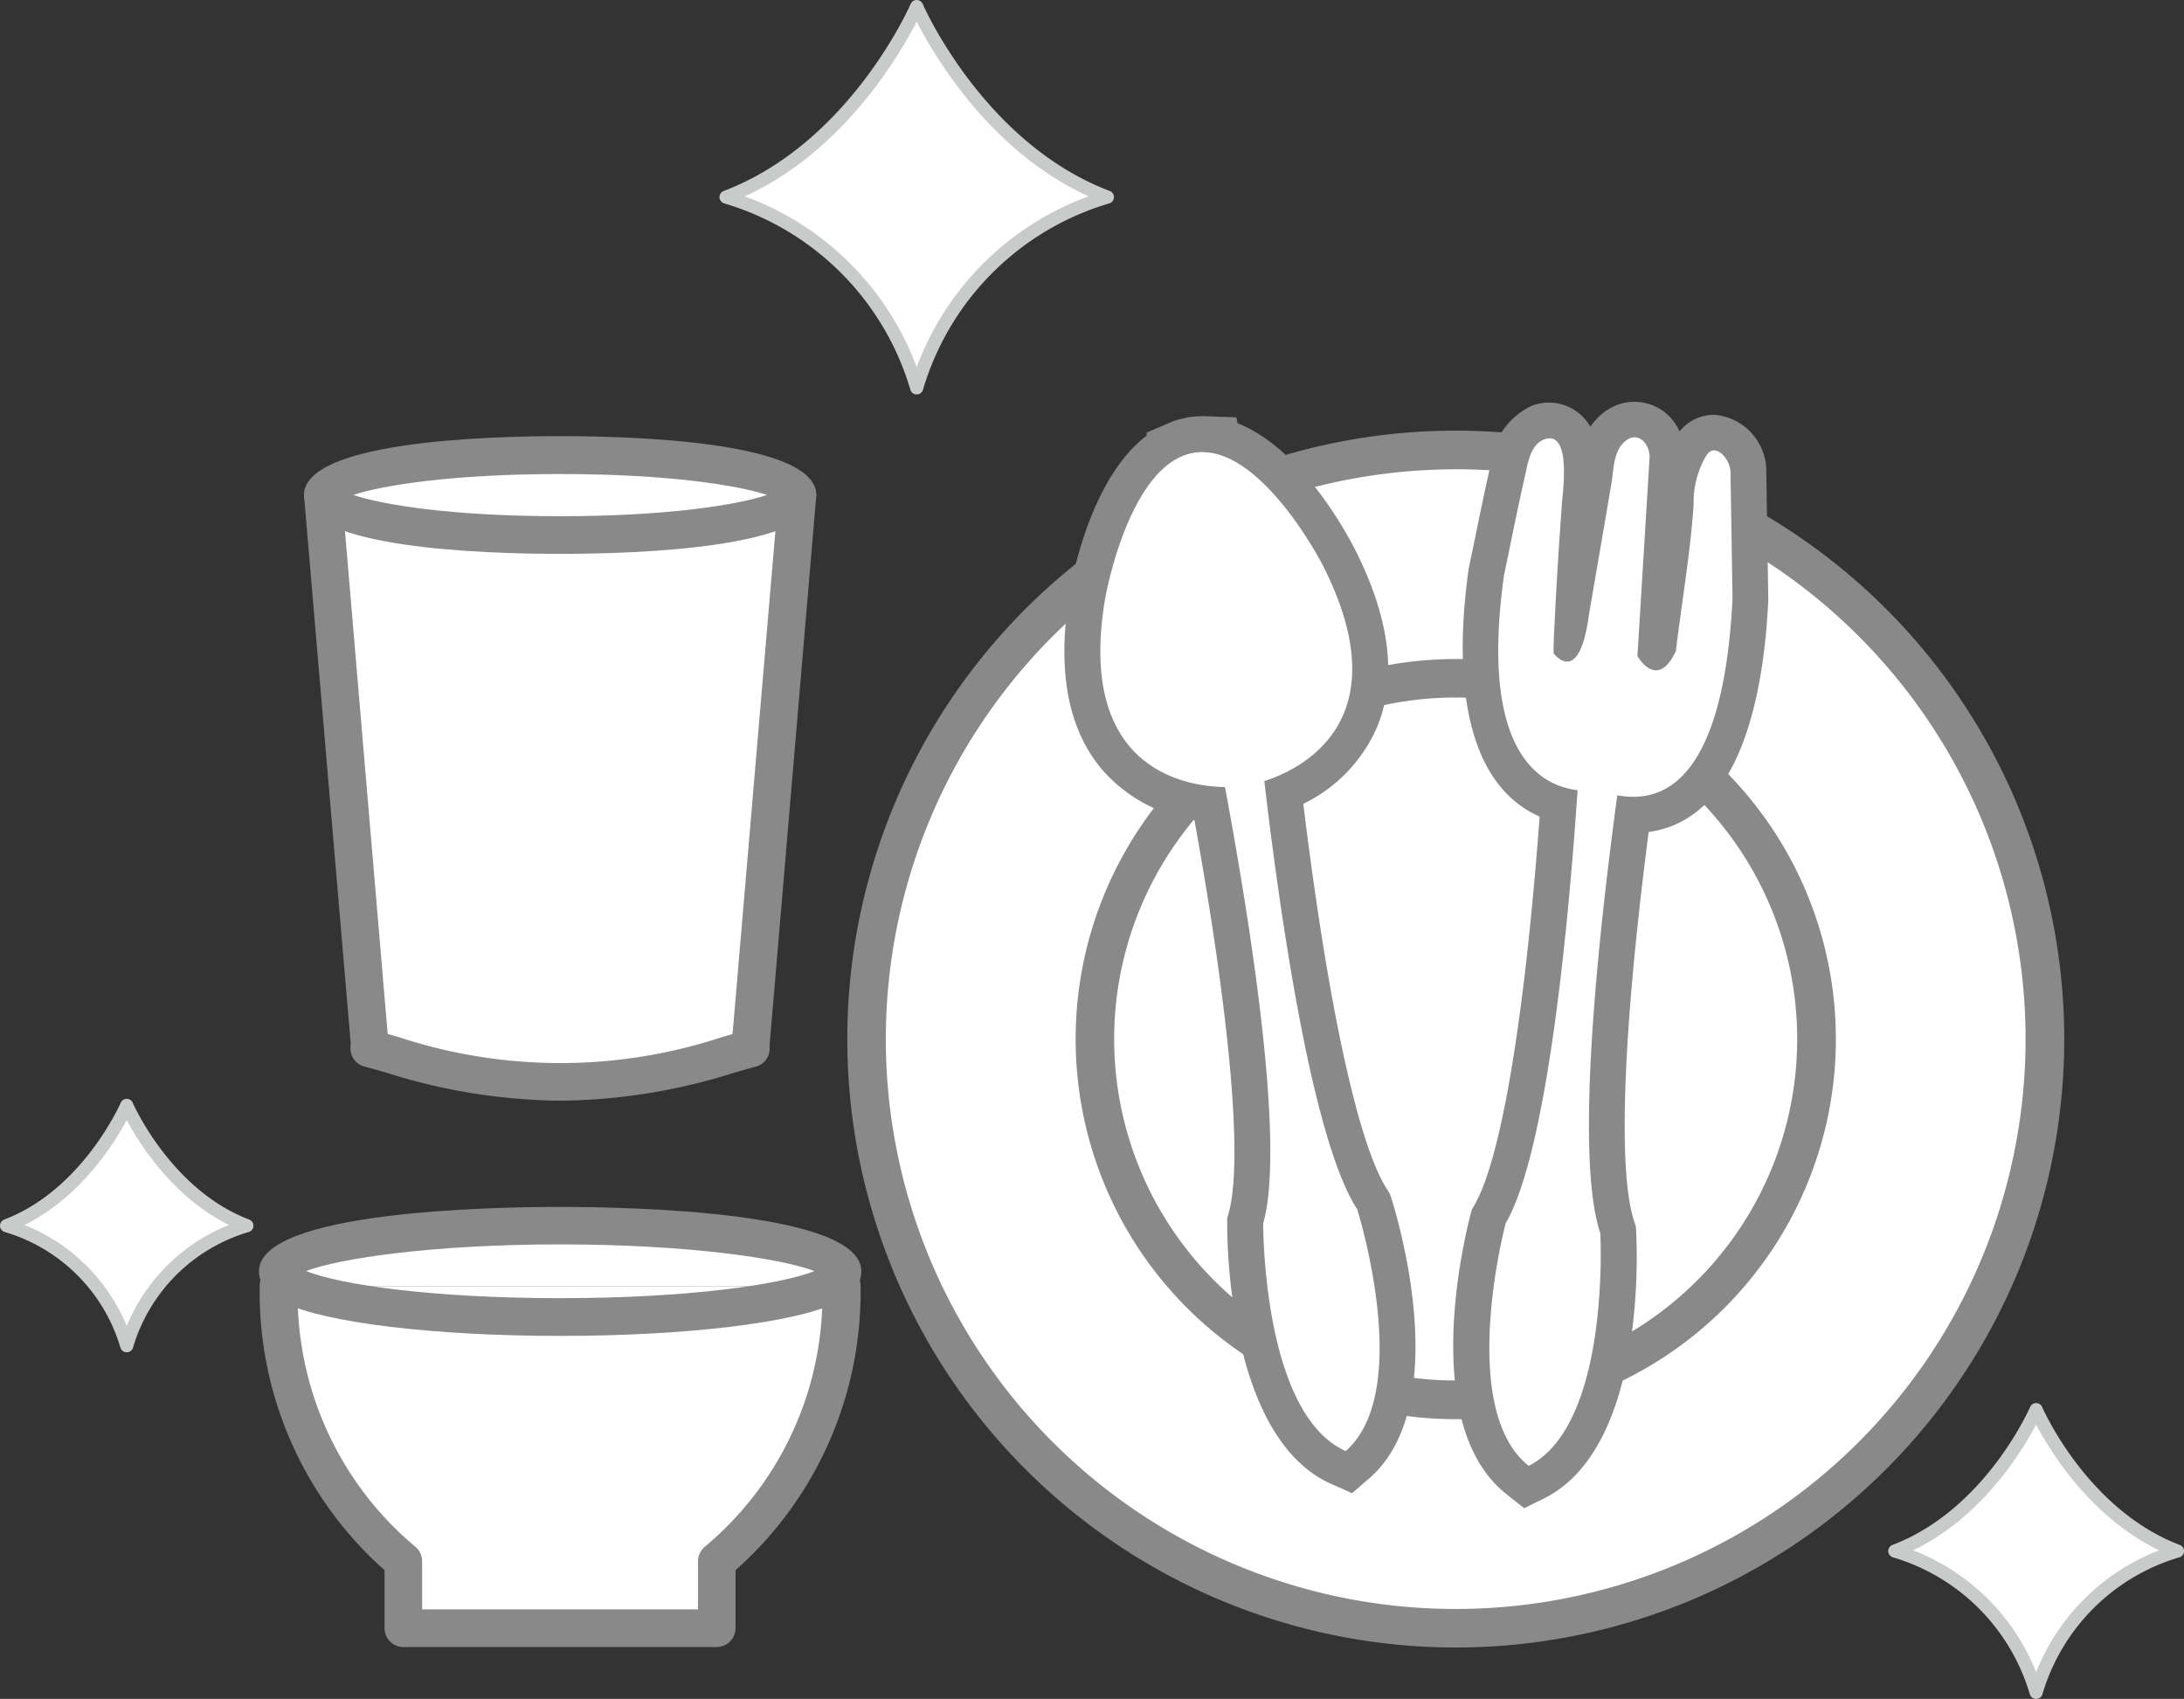 <svg height="86.98" viewBox="0 0 111.806 86.98" width="111.806" xmlns="http://www.w3.org/2000/svg"><rect x="0" y="0" width="111.806" height="86.98" fill="#333333" stroke="none"/><path d="m1167.815 695.2a14.446 14.446 0 0 1 9.763-9.768c-6.629-2.511-9.763-9.755-9.763-9.755s-3.135 7.244-9.759 9.755a14.448 14.448 0 0 1 9.759 9.768" fill="#fff" transform="translate(-1120.887 -675.341)"/><path d="m1167.815 695.2a14.446 14.446 0 0 1 9.763-9.768c-6.629-2.511-9.763-9.755-9.763-9.755s-3.135 7.244-9.759 9.755a14.448 14.448 0 0 1 9.759 9.768z" fill="none" stroke="#c9caca" stroke-linecap="round" stroke-linejoin="round" stroke-width=".672" transform="translate(-1120.887 -675.341)"/><path d="m1155.818 700.8a9.1 9.1 0 0 1 6.151-6.146c-4.175-1.589-6.151-6.159-6.151-6.159s-1.975 4.57-6.151 6.159a9.1 9.1 0 0 1 6.151 6.146" fill="#fff" transform="translate(-1149.331 -631.901)"/><path d="m1155.818 700.8a9.1 9.1 0 0 1 6.151-6.146c-4.175-1.589-6.151-6.159-6.151-6.159s-1.975 4.57-6.151 6.159a9.1 9.1 0 0 1 6.151 6.146z" fill="none" stroke="#c9caca" stroke-linecap="round" stroke-linejoin="round" stroke-width=".672" transform="translate(-1149.331 -631.901)"/><path d="m1178.92 706.515a10.7 10.7 0 0 1 7.234-7.235c-4.912-1.861-7.234-7.239-7.234-7.239s-2.323 5.378-7.235 7.239a10.709 10.709 0 0 1 7.235 7.235" fill="#fff" transform="translate(-1074.684 -619.87)"/><path d="m1178.92 706.515a10.7 10.7 0 0 1 7.234-7.235c-4.912-1.861-7.234-7.239-7.234-7.239s-2.323 5.378-7.235 7.239a10.709 10.709 0 0 1 7.235 7.235z" fill="none" stroke="#c9caca" stroke-linecap="round" stroke-linejoin="round" stroke-width=".672" transform="translate(-1074.684 -619.87)"/><path d="m1189.861 741.17a30.16 30.16 0 1 1 30.161-30.159 30.16 30.16 0 0 1 -30.161 30.159" fill="#fff" transform="translate(-1115.339 -657.806)"/><path d="m1190.62 742.923a31.15 31.15 0 1 1 31.152-31.148 31.15 31.15 0 0 1 -31.152 31.148m0-60.32a29.174 29.174 0 1 0 29.172 29.174 29.174 29.174 0 0 0 -29.172-29.177" fill="#898989" transform="translate(-1116.096 -658.575)"/><path d="m1180.833 720.459a18.473 18.473 0 1 1 18.467-18.47 18.473 18.473 0 0 1 -18.467 18.47" fill="#fff" transform="translate(-1106.311 -648.782)"/><path d="m1181.6 722.205a19.459 19.459 0 1 1 19.457-19.458 19.459 19.459 0 0 1 -19.457 19.458m0-36.947a17.483 17.483 0 1 0 17.477 17.49 17.483 17.483 0 0 0 -17.477-17.49" fill="#898989" transform="translate(-1107.073 -649.546)"/><path d="m1176.725 735.6-1.08-.479c-5.224-2.344-5.316-12.231-5.312-13.35v-.25l.07-.241c.738-2.612.1-9.913-1.747-20.142a7.791 7.791 0 0 1 -4.741-2.6c-1.761-2.094-2.309-5.145-1.642-9.065.18-1.063 1.159-5.909 3.938-8.016v-.157l1.3-.558a3.662 3.662 0 0 1 .352-.119l.25-.052a2.4 2.4 0 0 1 .276-.061c.114-.018.228-.027.338-.035l.311-.017c.088 0 .176.009.264.009l1.5.052.057.3c3.217 1.264 5.527 5.505 6.009 6.449 1.8 3.552 2.183 6.629 1.124 9.14a7.845 7.845 0 0 1 -3.763 3.9c1.26 10.308 2.818 17.473 4.294 19.747l.136.215.079.233c.338 1.071 3.179 10.545-1.115 14.325zm-2.713-13.583c.031 2.331.535 6.6 1.98 8.688.755-2.428-.027-6.655-.7-8.886a13.991 13.991 0 0 1 -.966-2.072 12.8 12.8 0 0 1 -.316 2.27m-5.246-37.83-.023.009c-1.268.505-2.467 3.753-2.836 5.9-.473 2.761-.184 4.869.825 6.071a4.682 4.682 0 0 0 3.494 1.44h.755l.694-.224a4.691 4.691 0 0 0 2.924-2.41c.61-1.458.26-3.543-1.01-6.045-.979-1.91-3.051-4.614-4.412-4.785l-.4.035-.013.009" fill="#898989" transform="translate(-1107.509 -659.153)"/><path d="m1175.566 719.629c-2.309-3.543-3.955-15.106-4.75-21.915 1.646-.514 7.116-2.924 2.994-11.045 0 0-2.823-5.523-5.944-5.786h-.066a2.118 2.118 0 0 0 -.237-.009c-.048 0-.1.009-.136.009-.057.009-.128.009-.185.018s-.123.026-.18.035a1.222 1.222 0 0 0 -.14.039 1.887 1.887 0 0 0 -.224.07l-.057.026c-2.906 1.172-3.972 7.287-3.972 7.287-1.524 8.969 4.407 9.645 6.133 9.663 1.255 6.73 3.112 18.263 1.957 22.337 0 0-.061 9.751 4.224 11.66 3.525-3.1.584-12.389.584-12.389" fill="#fff" transform="translate(-1106.091 -657.727)"/><path d="m1170.17 736.939-.922-.729c-4.5-3.587-2.108-13.231-1.822-14.32l.066-.242.123-.219c1.37-2.344 2.577-9.553 3.345-19.9-4.39-1.945-4.21-8.565-3.644-12.6l.018-.127c.119-.549.232-1.106.347-1.664.232-1.141.47-2.283.725-3.42l.048-.215a3.684 3.684 0 0 1 2.077-2.994 2.435 2.435 0 0 1 3.025 1.062 3.166 3.166 0 0 1 .847-.847 2.517 2.517 0 0 1 3.24.36 2.967 2.967 0 0 1 .483.72 2.292 2.292 0 0 1 1.765-.847 2.9 2.9 0 0 1 2.674 2.924l.1 6.524v.062c-.25 5.145-1.532 11.23-6.124 11.849-1.317 10.185-1.593 17.415-.733 19.962l.079.241.013.246c.062 1.124.453 11.054-4.675 13.653zm.755-13.89c-.567 2.287-1.138 6.576-.25 8.978 1.356-2.164 1.659-6.493 1.563-8.842a12.6 12.6 0 0 1 -.426-2.3 13 13 0 0 1 -.887 2.169m2.445-24.756 1.879.334a2.907 2.907 0 0 0 .509.053c1.058 0 1.923-1.133 2.5-3.191a2.448 2.448 0 0 1 -1.335.386 3.022 3.022 0 0 1 -2.516-1.585 2.336 2.336 0 0 1 -2.045 1.141 2.481 2.481 0 0 1 -1.572-.566c.232 1.809.891 3.275 2.375 3.5l.189.022z" fill="#898989" transform="translate(-1092.141 -659.722)"/><path d="m1179.306 682.483c-.014-.707-.817-1.563-1.247-.834a4.68 4.68 0 0 0 -.641 2.48c-.167 2.516-.61 5.014-.909 7.516-.97 2.059-1.967.25-1.967.25l.619-10.128c.04-.667-.517-1.357-1.15-.94-.711.483-.672 1.48-.8 2.226-.382 2.27-.777 4.535-1.164 6.809-.5 3.661-1.8 1.892-1.8 1.892 0-.746.053-1.492.088-2.234.092-1.8.21-3.6.338-5.4.044-.614.509-3.846-.917-3.306-.711.276-.834 1.26-.979 1.9-.386 1.681-.711 3.367-1.067 5.057-1.418 10.146 2.692 10.839 3.767 11-.461 6.866-1.554 18.522-3.683 22.174 0 0-2.512 9.474 1.181 12.415 4.2-2.125 3.666-11.915 3.666-11.915-1.348-4.008-.053-15.585.869-22.416 1.6.277 5.382.36 5.9-10.075z" fill="#fff" transform="translate(-1090.716 -658.311)"/><path d="m1177.642 682.949c0 1.133-5.435 2.051-12.143 2.051s-12.143-.918-12.143-2.051 5.435-2.041 12.143-2.041 12.143.918 12.143 2.041" fill="#fff" transform="translate(-1136.821 -657.61)"/><path d="m1177.642 681.373-2.392 28.185v.171a28.954 28.954 0 0 1 -19.5 0v-.171l-2.4-28.185c0 1.133 5.435 2.051 12.143 2.051s12.143-.918 12.143-2.051" fill="#fff" transform="translate(-1136.821 -656.034)"/><g fill="#898989"><path d="m1164.4 691.241a30.288 30.288 0 0 1 -8.811-1.405c-.443-.132-.834-.241-1.163-.329a.96.96 0 1 1 .448-1.866c.36.084.777.206 1.251.343a26.428 26.428 0 0 0 16.559 0c.469-.136.882-.259 1.234-.343a.96.96 0 1 1 .451 1.866c-.329.088-.711.2-1.154.329a30.261 30.261 0 0 1 -8.816 1.405" transform="translate(-1135.718 -634.888)"/><path d="m1166.245 686.714c-3.937 0-13.109-.29-13.109-3.016 0-2.709 9.171-3.011 13.109-3.011s13.109.3 13.109 3.011c0 2.726-9.162 3.016-13.109 3.016m-10.589-3.016c1.467.5 5.031 1.089 10.589 1.089s9.123-.592 10.589-1.089c-1.466-.487-5.031-1.071-10.589-1.071s-9.131.584-10.589 1.071" transform="translate(-1137.569 -658.358)"/><path d="m1156.5 711.256a.965.965 0 0 1 -.962-.882l-2.4-28.167a.967.967 0 1 1 1.927-.171l2.393 28.175a.968.968 0 0 1 -.882 1.045h-.079" transform="translate(-1137.569 -656.772)"/><path d="m1159.091 711.256h-.091a.968.968 0 0 1 -.878-1.045l2.4-28.175a.948.948 0 0 1 1.041-.874.961.961 0 0 1 .883 1.045l-2.393 28.167a.965.965 0 0 1 -.962.882" transform="translate(-1120.663 -656.772)"/></g><path d="m1180.957 690.6h.711a17.9 17.9 0 0 1 -6.387 14.1v3.429h-16.051v-3.429a17.894 17.894 0 0 1 -6.392-14.1h.716c1.932.926 7.34 1.585 13.7 1.585s11.77-.659 13.706-1.585" fill="#fff" transform="translate(-1138.579 -624.761)"/><path d="m1153 690.6h27.4c-1.936.926-7.34 1.585-13.706 1.585s-11.765-.659-13.7-1.585" fill="#fff" transform="translate(-1138.026 -624.761)"/><path d="m1180.987 692.981h-27.4c-.492-.233-.755-.487-.755-.755 0-1.278 6.475-2.331 14.452-2.331s14.456 1.054 14.456 2.331c0 .268-.267.522-.75.755" fill="#fff" transform="translate(-1138.608 -627.143)"/><path d="m1176.026 709.834h-16.05a.965.965 0 0 1 -.966-.961v-2.973a19.025 19.025 0 0 1 -6.392-14.566.967.967 0 0 1 .966-.962h.715a.967.967 0 0 1 .268 1.9 16.81 16.81 0 0 0 6.005 12.415.955.955 0 0 1 .36.755v2.463h14.123v-2.463a.985.985 0 0 1 .365-.755 16.767 16.767 0 0 0 6-12.415.968.968 0 0 1 .268-1.9h.72a.974.974 0 0 1 .97.962 19.027 19.027 0 0 1 -6.4 14.566v2.968a.961.961 0 0 1 -.961.961" fill="#898989" transform="translate(-1139.323 -625.509)"/><path d="m1168.024 696.279c-6.427 0-11.972-.667-14.114-1.69-.861-.413-1.3-.961-1.3-1.62 0-3.06 11.8-3.293 15.414-3.293s15.422.233 15.422 3.293c0 .658-.439 1.207-1.3 1.62-2.146 1.023-7.682 1.69-14.118 1.69m-13.012-3.319c1.752.693 6.414 1.387 13.012 1.387s11.26-.694 13.017-1.387c-1.66-.637-6.432-1.366-13.017-1.366s-11.353.729-13.012 1.366" fill="#898989" transform="translate(-1139.352 -627.884)"/></svg>